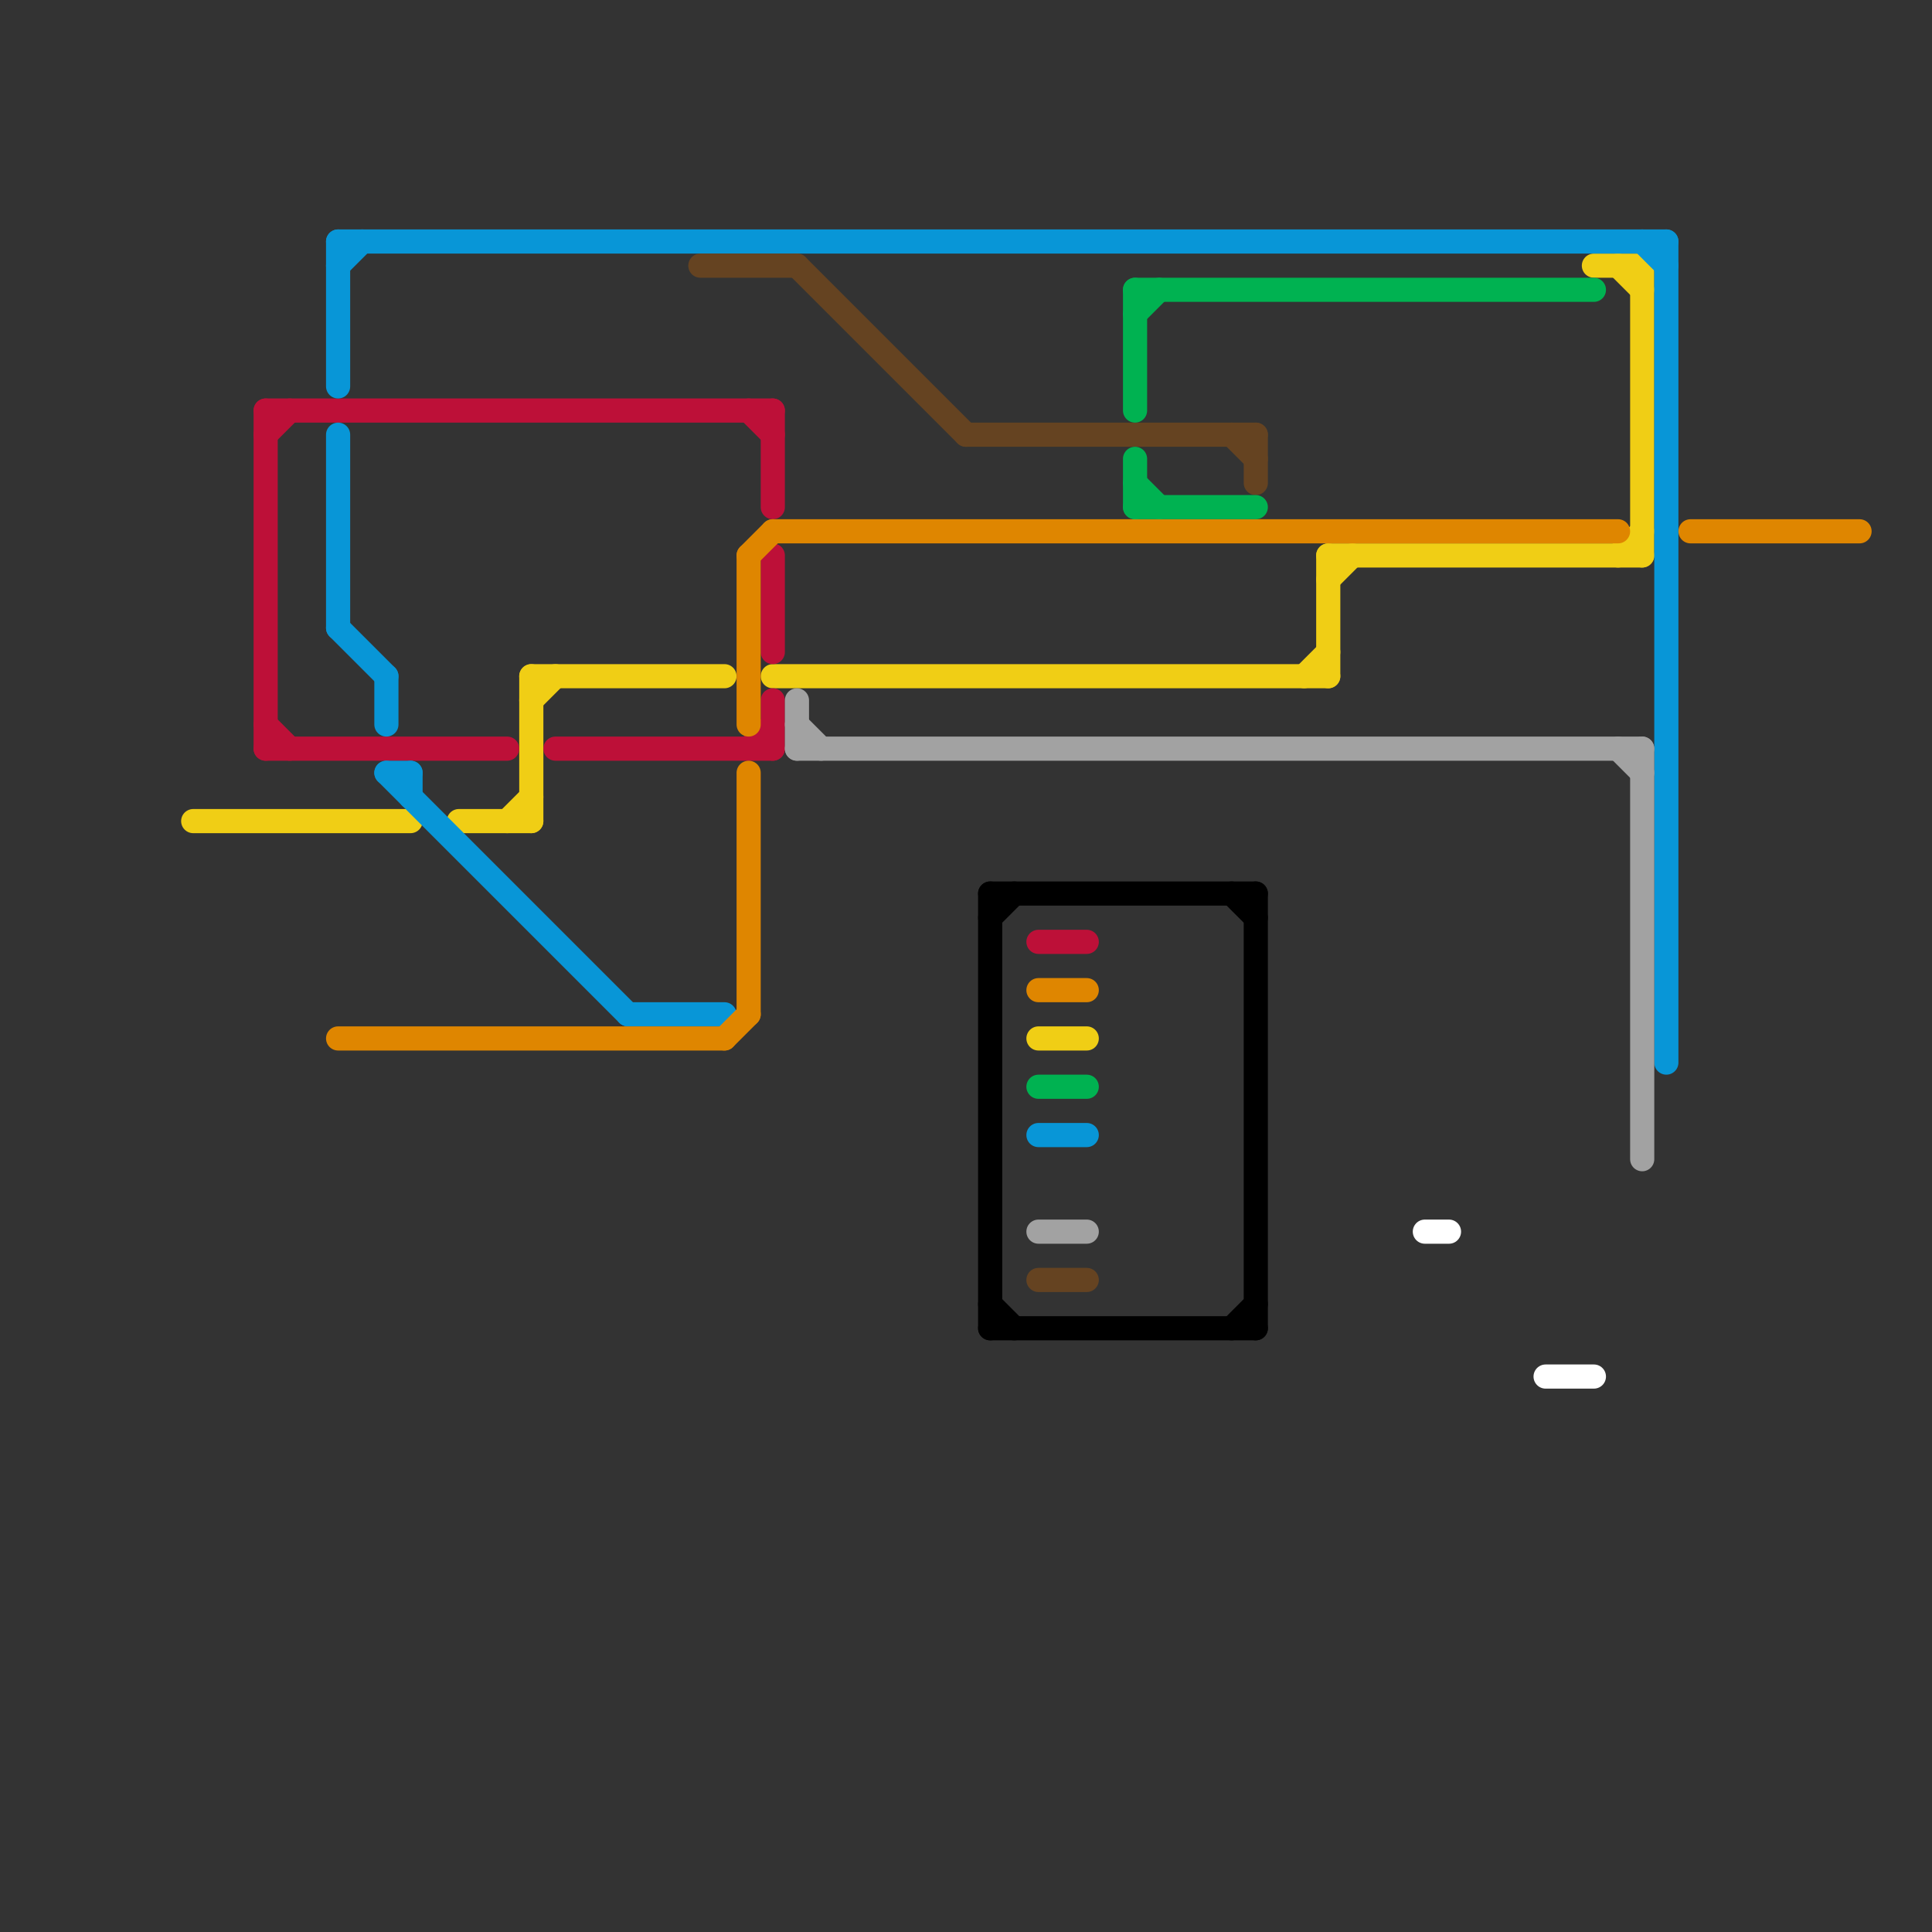 
<svg version="1.1" xmlns="http://www.w3.org/2000/svg" viewBox="0 0 80 80">
<rect x="0" y="0" width="80" height="80" fill="#333333" stroke="none"/>
<style>text { font: 1px Helvetica; font-weight: 600; white-space: pre; dominant-baseline: central; } line { stroke-width: 1; fill: none; stroke-linecap: round; stroke-linejoin: round; } .c0 { stroke: #f0ce15 } .c1 { stroke: #bd1038 } .c2 { stroke: #0896d7 } .c3 { stroke: #df8600 } .c4 { stroke: #654321 } .c5 { stroke: #a2a2a2 } .c6 { stroke: #000000 } .c7 { stroke: #00b251 } .c8 { stroke: #ffffff }</style><defs><g id="wm-xf"><circle r="1.2" fill="#000"/><circle r="0.9" fill="#fff"/><circle r="0.6" fill="#000"/><circle r="0.3" fill="#fff"/></g><g id="wm"><circle r="0.6" fill="#000"/><circle r="0.3" fill="#fff"/></g></defs><line class="c0" x1="22" y1="28" x2="22" y2="34"/><line class="c0" x1="66" y1="11" x2="68" y2="11"/><line class="c0" x1="19" y1="34" x2="22" y2="34"/><line class="c0" x1="22" y1="28" x2="30" y2="28"/><line class="c0" x1="8" y1="34" x2="17" y2="34"/><line class="c0" x1="67" y1="23" x2="68" y2="22"/><line class="c0" x1="54" y1="28" x2="55" y2="27"/><line class="c0" x1="22" y1="29" x2="23" y2="28"/><line class="c0" x1="43" y1="43" x2="45" y2="43"/><line class="c0" x1="55" y1="23" x2="68" y2="23"/><line class="c0" x1="21" y1="34" x2="22" y2="33"/><line class="c0" x1="32" y1="28" x2="55" y2="28"/><line class="c0" x1="55" y1="23" x2="55" y2="28"/><line class="c0" x1="68" y1="11" x2="68" y2="23"/><line class="c0" x1="67" y1="11" x2="68" y2="12"/><line class="c0" x1="55" y1="24" x2="56" y2="23"/><line class="c1" x1="31" y1="31" x2="32" y2="30"/><line class="c1" x1="11" y1="17" x2="11" y2="31"/><line class="c1" x1="32" y1="29" x2="32" y2="31"/><line class="c1" x1="11" y1="18" x2="12" y2="17"/><line class="c1" x1="11" y1="17" x2="32" y2="17"/><line class="c1" x1="31" y1="17" x2="32" y2="18"/><line class="c1" x1="32" y1="23" x2="32" y2="27"/><line class="c1" x1="32" y1="17" x2="32" y2="21"/><line class="c1" x1="11" y1="30" x2="12" y2="31"/><line class="c1" x1="43" y1="39" x2="45" y2="39"/><line class="c1" x1="11" y1="31" x2="21" y2="31"/><line class="c1" x1="23" y1="31" x2="32" y2="31"/><line class="c2" x1="14" y1="10" x2="69" y2="10"/><line class="c2" x1="17" y1="32" x2="17" y2="33"/><line class="c2" x1="14" y1="11" x2="15" y2="10"/><line class="c2" x1="26" y1="42" x2="30" y2="42"/><line class="c2" x1="14" y1="26" x2="16" y2="28"/><line class="c2" x1="43" y1="47" x2="45" y2="47"/><line class="c2" x1="69" y1="10" x2="69" y2="44"/><line class="c2" x1="16" y1="32" x2="26" y2="42"/><line class="c2" x1="14" y1="18" x2="14" y2="26"/><line class="c2" x1="16" y1="32" x2="17" y2="32"/><line class="c2" x1="14" y1="10" x2="14" y2="16"/><line class="c2" x1="16" y1="28" x2="16" y2="30"/><line class="c2" x1="68" y1="10" x2="69" y2="11"/><line class="c3" x1="31" y1="23" x2="31" y2="30"/><line class="c3" x1="70" y1="22" x2="77" y2="22"/><line class="c3" x1="31" y1="23" x2="32" y2="22"/><line class="c3" x1="31" y1="32" x2="31" y2="42"/><line class="c3" x1="32" y1="22" x2="67" y2="22"/><line class="c3" x1="30" y1="43" x2="31" y2="42"/><line class="c3" x1="43" y1="41" x2="45" y2="41"/><line class="c3" x1="14" y1="43" x2="30" y2="43"/><line class="c4" x1="51" y1="18" x2="52" y2="19"/><line class="c4" x1="40" y1="18" x2="52" y2="18"/><line class="c4" x1="29" y1="11" x2="33" y2="11"/><line class="c4" x1="52" y1="18" x2="52" y2="20"/><line class="c4" x1="33" y1="11" x2="40" y2="18"/><line class="c4" x1="43" y1="53" x2="45" y2="53"/><line class="c5" x1="33" y1="29" x2="33" y2="31"/><line class="c5" x1="68" y1="31" x2="68" y2="48"/><line class="c5" x1="33" y1="30" x2="34" y2="31"/><line class="c5" x1="43" y1="51" x2="45" y2="51"/><line class="c5" x1="33" y1="31" x2="68" y2="31"/><line class="c5" x1="67" y1="31" x2="68" y2="32"/><line class="c6" x1="52" y1="37" x2="52" y2="55"/><line class="c6" x1="51" y1="37" x2="52" y2="38"/><line class="c6" x1="41" y1="38" x2="42" y2="37"/><line class="c6" x1="41" y1="37" x2="41" y2="55"/><line class="c6" x1="41" y1="54" x2="42" y2="55"/><line class="c6" x1="51" y1="55" x2="52" y2="54"/><line class="c6" x1="41" y1="55" x2="52" y2="55"/><line class="c6" x1="41" y1="37" x2="52" y2="37"/><line class="c7" x1="47" y1="12" x2="66" y2="12"/><line class="c7" x1="47" y1="20" x2="48" y2="21"/><line class="c7" x1="47" y1="21" x2="52" y2="21"/><line class="c7" x1="43" y1="45" x2="45" y2="45"/><line class="c7" x1="47" y1="13" x2="48" y2="12"/><line class="c7" x1="47" y1="12" x2="47" y2="17"/><line class="c7" x1="47" y1="19" x2="47" y2="21"/><line class="c8" x1="59" y1="51" x2="60" y2="51"/><line class="c8" x1="64" y1="57" x2="66" y2="57"/>
</svg>
